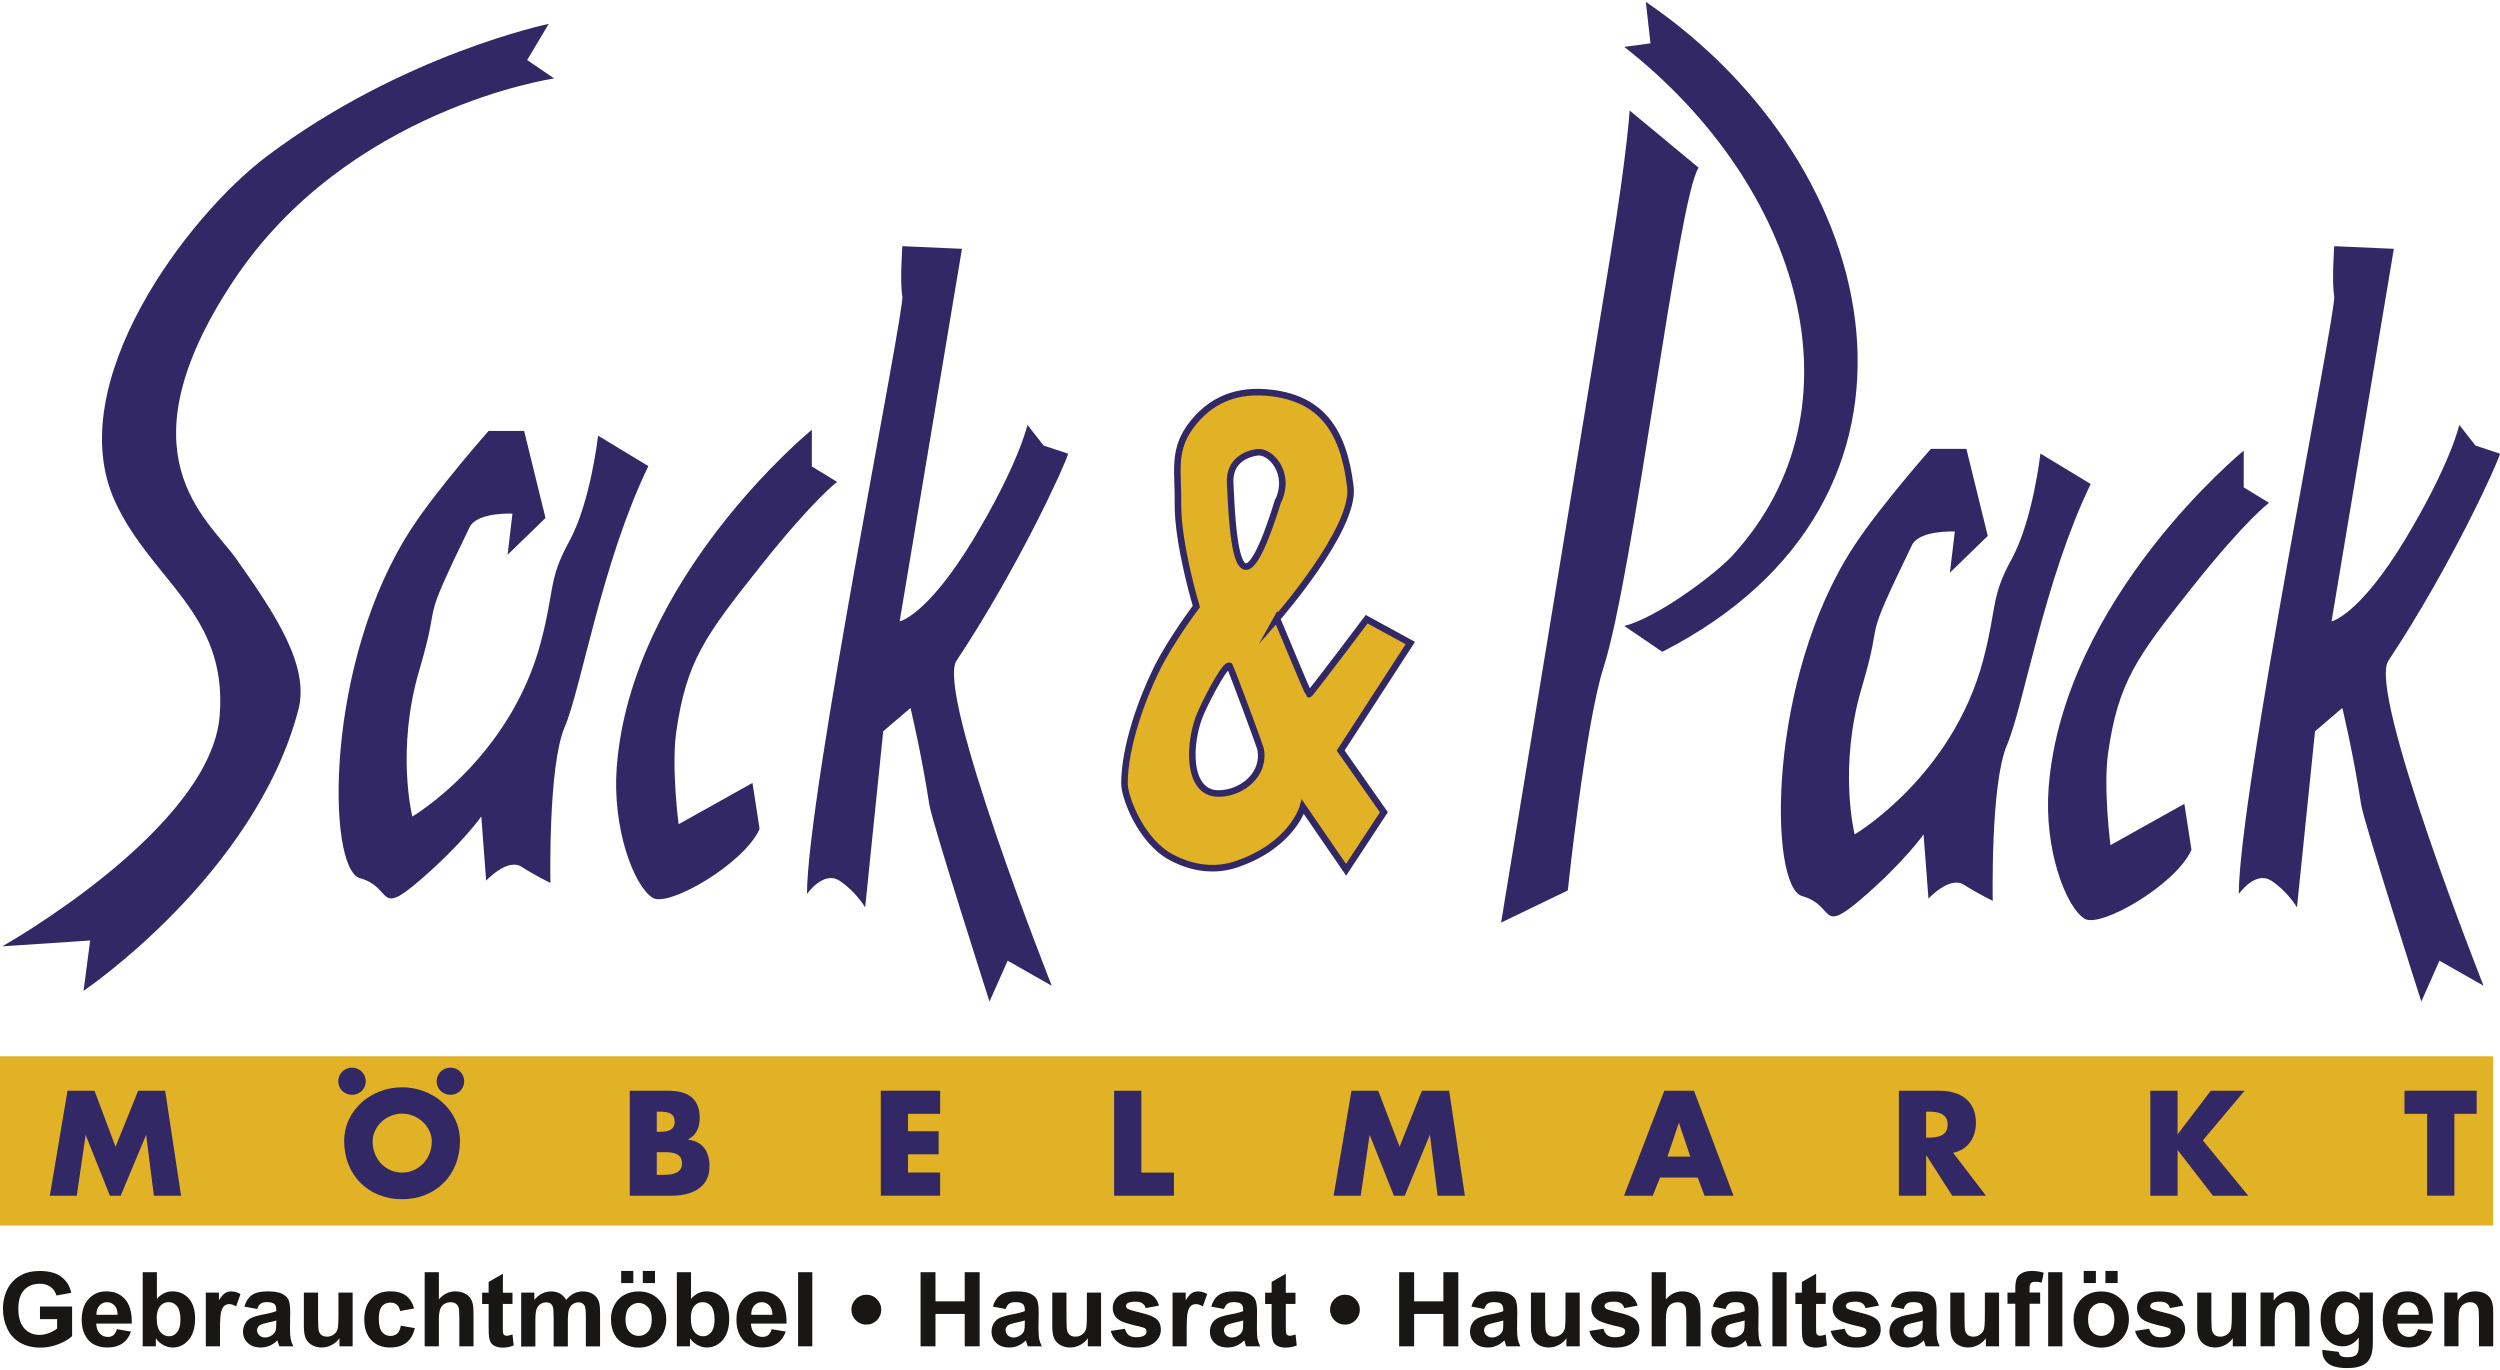 <?xml version="1.0" encoding="UTF-8"?>
<svg xmlns="http://www.w3.org/2000/svg" id="Ebene_1" width="250" height="137" viewBox="0 0 380.34 207.86">
  <defs>
    <style>.cls-1,.cls-2,.cls-3,.cls-4{fill-rule:evenodd;}.cls-1,.cls-3{fill:#e2b226;}.cls-2{fill:#332866;}.cls-3{stroke:#332866;stroke-miterlimit:10;}.cls-4{fill:none;}.cls-5{fill:#181715;}</style>
  </defs>
  <path class="cls-5" d="M206.88,198.96c0,.64-.22,1.18-.66,1.62-.44.44-.97.66-1.6.66s-1.17-.22-1.61-.67-.66-.98-.66-1.61.22-1.16.66-1.6.98-.67,1.61-.67,1.16.22,1.6.67.66.97.66,1.6h0ZM212.86,204.54v-11.28h2.28v4.44h4.45v-4.44h2.27v11.28h-2.27v-4.93h-4.45v4.93h-2.28ZM225.81,198.86l-1.96-.36c.22-.78.61-1.37,1.14-1.75.54-.39,1.34-.57,2.4-.57.96,0,1.69.12,2.15.34.47.23.81.52,1,.87.19.36.29.99.29,1.94l-.03,2.53c0,.71.04,1.24.11,1.58s.2.7.39,1.1h-2.14c-.05-.14-.13-.36-.2-.64-.04-.13-.06-.21-.08-.26-.37.36-.76.63-1.19.81-.41.18-.87.27-1.34.27-.84,0-1.5-.23-1.98-.69-.49-.45-.73-1.03-.73-1.74,0-.45.12-.87.34-1.24.21-.36.53-.64.92-.83.4-.18.96-.36,1.71-.5,1-.18,1.7-.37,2.09-.53v-.21c0-.42-.1-.71-.3-.89-.21-.18-.6-.27-1.17-.27-.39,0-.68.08-.9.23-.21.14-.39.41-.52.79h0ZM228.69,200.61c-.27.1-.71.2-1.31.33-.6.13-.99.26-1.18.38-.28.2-.42.45-.42.76s.12.57.34.79c.23.21.51.33.87.33.39,0,.76-.13,1.11-.39.27-.19.43-.43.52-.71.06-.18.08-.54.08-1.05v-.43ZM238.31,204.54v-1.23c-.3.43-.69.78-1.17,1.03-.48.25-.99.38-1.53.38s-1.04-.13-1.47-.37c-.43-.24-.75-.58-.94-1.01-.19-.43-.29-1.04-.29-1.8v-5.17h2.16v3.75c0,1.15.04,1.85.12,2.11.08.26.22.46.43.62.21.14.48.22.8.22.37,0,.7-.1.99-.3.29-.2.49-.45.6-.75.11-.31.16-1.04.16-2.21v-3.44h2.16v8.17h-2ZM241.79,202.2l2.17-.33c.09.41.28.73.56.96s.67.33,1.18.33c.56,0,.97-.11,1.26-.31.18-.14.28-.34.28-.58,0-.16-.05-.3-.15-.4-.11-.11-.35-.2-.72-.29-1.73-.38-2.84-.73-3.3-1.05-.65-.43-.97-1.05-.97-1.83,0-.71.28-1.3.84-1.79.56-.48,1.42-.72,2.59-.72s1.96.18,2.49.54c.54.37.92.91,1.12,1.62l-2.03.38c-.09-.32-.25-.56-.49-.73-.25-.17-.6-.25-1.05-.25-.57,0-.97.08-1.21.23-.16.12-.25.26-.25.44,0,.15.08.28.22.39.19.14.86.35,2.01.62,1.15.26,1.95.58,2.41.96.45.39.67.93.67,1.61,0,.74-.31,1.39-.93,1.93-.63.54-1.55.81-2.77.81-1.12,0-1.99-.23-2.64-.68-.65-.45-1.07-1.07-1.27-1.84h0ZM253.44,193.26v4.14c.7-.81,1.53-1.22,2.49-1.22.5,0,.94.09,1.35.27.4.18.7.42.91.71.2.29.34.61.41.96.08.35.11.89.11,1.62v4.8h-2.16v-4.32c0-.86-.04-1.4-.12-1.63-.09-.23-.23-.41-.44-.55-.2-.14-.46-.2-.77-.2-.37,0-.68.09-.96.26-.28.17-.49.43-.62.79-.13.35-.2.87-.2,1.55v4.1h-2.16v-11.28h2.16ZM262.52,198.86l-1.95-.36c.22-.78.6-1.37,1.14-1.75.54-.39,1.33-.57,2.39-.57.96,0,1.69.12,2.16.34.47.23.8.52.99.87.19.36.29.99.29,1.94l-.03,2.53c0,.71.04,1.24.11,1.58.07.34.2.7.4,1.1h-2.14c-.06-.14-.13-.36-.21-.64-.03-.13-.06-.21-.08-.26-.37.36-.76.63-1.18.81-.42.18-.87.27-1.35.27-.84,0-1.5-.23-1.98-.69-.48-.45-.72-1.03-.72-1.74,0-.45.11-.87.33-1.24.22-.36.53-.64.93-.83.39-.18.97-.36,1.71-.5,1.01-.18,1.7-.37,2.1-.53v-.21c0-.42-.11-.71-.31-.89-.2-.18-.59-.27-1.16-.27-.39,0-.68.08-.91.23-.21.14-.39.41-.52.79h0ZM265.4,200.61c-.28.1-.71.2-1.32.33-.6.13-.98.26-1.17.38-.28.2-.41.45-.41.76s.11.57.34.79c.22.21.51.33.86.33.4,0,.76-.13,1.12-.39.26-.19.43-.43.51-.71.06-.18.09-.54.09-1.05v-.43ZM269.65,204.54v-11.28h2.16v11.28h-2.16ZM277.76,196.37v1.72h-1.47v3.3c0,.67,0,1.05.04,1.17.03.11.1.19.19.27.1.07.22.11.37.11.2,0,.49-.07.87-.2l.18,1.67c-.5.22-1.07.33-1.7.33-.39,0-.74-.07-1.05-.19-.32-.13-.54-.31-.68-.51-.15-.21-.25-.49-.31-.85-.05-.24-.07-.75-.07-1.52v-3.57h-.99v-1.72h.99v-1.63l2.17-1.25v2.89h1.47ZM278.49,202.2l2.17-.33c.1.41.28.73.56.96.29.22.67.33,1.19.33.56,0,.98-.11,1.26-.31.19-.14.28-.34.28-.58,0-.16-.05-.3-.15-.4-.11-.11-.35-.2-.71-.29-1.74-.38-2.85-.73-3.31-1.05-.65-.43-.97-1.05-.97-1.83,0-.71.28-1.3.84-1.79.56-.48,1.43-.72,2.6-.72s1.95.18,2.48.54c.55.37.92.91,1.12,1.62l-2.03.38c-.09-.32-.25-.56-.49-.73-.25-.17-.59-.25-1.04-.25-.57,0-.97.08-1.22.23-.16.12-.24.26-.24.44,0,.15.07.28.21.39.19.14.87.35,2.01.62,1.15.26,1.96.58,2.41.96.45.39.67.93.67,1.61,0,.74-.31,1.39-.93,1.93-.63.54-1.55.81-2.77.81-1.11,0-1.98-.23-2.64-.68-.65-.45-1.07-1.07-1.27-1.84h0ZM289.62,198.86l-1.96-.36c.21-.78.6-1.37,1.13-1.75.54-.39,1.34-.57,2.4-.57.96,0,1.69.12,2.16.34.46.23.8.52.99.87.19.36.29.99.29,1.94l-.03,2.53c0,.71.04,1.24.11,1.58.07.34.2.7.39,1.1h-2.13c-.06-.14-.13-.36-.21-.64-.03-.13-.06-.21-.08-.26-.37.36-.76.63-1.18.81-.41.18-.87.27-1.34.27-.84,0-1.5-.23-1.98-.69-.49-.45-.73-1.03-.73-1.74,0-.45.12-.87.34-1.24.22-.36.53-.64.92-.83.4-.18.97-.36,1.71-.5,1.01-.18,1.7-.37,2.1-.53v-.21c0-.42-.11-.71-.31-.89-.21-.18-.6-.27-1.17-.27-.39,0-.68.08-.9.23-.21.14-.39.41-.52.79h0ZM292.51,200.61c-.28.1-.71.2-1.32.33-.6.13-.98.26-1.18.38-.28.2-.42.45-.42.76s.12.57.35.79c.22.21.51.33.86.33.39,0,.76-.13,1.11-.39.27-.19.43-.43.52-.71.06-.18.09-.54.09-1.05v-.43ZM302.12,204.54v-1.23c-.3.43-.69.78-1.18,1.03-.48.25-.99.38-1.53.38s-1.04-.13-1.47-.37c-.43-.24-.75-.58-.94-1.01-.19-.43-.29-1.04-.29-1.8v-5.17h2.16v3.75c0,1.15.04,1.85.12,2.11.08.26.22.46.43.62.21.14.48.22.8.22.38,0,.7-.1.99-.3s.49-.45.6-.75c.11-.31.16-1.04.16-2.21v-3.44h2.16v8.17h-2ZM305.41,196.37h1.19v-.62c0-.68.08-1.2.22-1.54.14-.34.41-.61.81-.82.4-.21.89-.32,1.48-.32s1.21.09,1.81.27l-.3,1.51c-.34-.09-.67-.13-.99-.13s-.53.07-.67.22c-.13.14-.19.42-.19.84v.58h1.61v1.7h-1.61v6.47h-2.17v-6.47h-1.19v-1.7ZM311.6,204.54v-11.28h2.16v11.28h-2.16ZM315.47,200.33c0-.71.17-1.41.53-2.08.35-.67.85-1.19,1.5-1.53.65-.36,1.37-.53,2.17-.53,1.23,0,2.24.4,3.03,1.21.79.8,1.18,1.81,1.18,3.04s-.4,2.26-1.19,3.07c-.8.82-1.8,1.23-3.01,1.23-.75,0-1.46-.17-2.15-.51-.67-.34-1.19-.83-1.54-1.49-.36-.66-.53-1.45-.53-2.39h0ZM317.67,200.45c0,.81.19,1.44.58,1.86.39.43.86.65,1.43.65s1.03-.21,1.42-.65c.38-.42.57-1.05.57-1.87s-.19-1.42-.57-1.85c-.39-.42-.86-.65-1.42-.65s-1.04.22-1.43.65c-.39.43-.58,1.05-.58,1.86h0ZM317.01,194.92v-1.85h1.85v1.85h-1.85ZM320.31,194.92v-1.85h1.86v1.85h-1.86ZM324.81,202.2l2.17-.33c.09.41.28.73.56.96s.67.33,1.18.33c.56,0,.97-.11,1.26-.31.18-.14.28-.34.28-.58,0-.16-.05-.3-.15-.4-.11-.11-.35-.2-.72-.29-1.73-.38-2.84-.73-3.3-1.05-.65-.43-.97-1.05-.97-1.83,0-.71.28-1.3.84-1.79.56-.48,1.43-.72,2.59-.72s1.95.18,2.49.54c.54.37.91.91,1.12,1.62l-2.03.38c-.09-.32-.25-.56-.49-.73-.25-.17-.6-.25-1.05-.25-.57,0-.97.08-1.21.23-.16.12-.25.26-.25.44,0,.15.08.28.22.39.19.14.86.35,2.01.62,1.15.26,1.95.58,2.41.96.45.39.67.93.67,1.61,0,.74-.31,1.39-.93,1.93-.63.54-1.55.81-2.77.81-1.11,0-1.99-.23-2.64-.68-.65-.45-1.07-1.07-1.27-1.84h0ZM339.69,204.54v-1.23c-.3.43-.69.78-1.18,1.03s-.99.38-1.53.38-1.04-.13-1.47-.37c-.43-.24-.75-.58-.94-1.01-.2-.43-.3-1.04-.3-1.8v-5.17h2.16v3.75c0,1.15.04,1.85.13,2.11.08.26.22.46.43.62.21.14.47.22.8.22.37,0,.69-.1.99-.3.29-.2.49-.45.6-.75.11-.31.16-1.04.16-2.21v-3.44h2.16v8.17h-2ZM351.34,204.54h-2.16v-4.18c0-.88-.05-1.45-.13-1.71-.1-.26-.25-.46-.45-.61-.21-.13-.46-.21-.75-.21-.38,0-.71.11-1,.31-.3.2-.5.47-.62.82-.11.34-.16.95-.16,1.87v3.7h-2.16v-8.17h2v1.2c.71-.93,1.61-1.38,2.69-1.38.47,0,.92.09,1.31.25.4.17.69.4.9.67.2.26.34.57.41.91.09.34.13.82.13,1.45v5.09ZM353.33,205.08l2.47.3c.05.28.13.48.29.59.2.15.53.23.96.23.57,0,.98-.09,1.27-.25.18-.12.33-.3.42-.55.07-.18.11-.51.11-.99v-1.19c-.65.88-1.46,1.32-2.45,1.32-1.1,0-1.96-.46-2.6-1.4-.5-.73-.75-1.64-.75-2.73,0-1.38.33-2.42.98-3.15.66-.72,1.48-1.08,2.46-1.08s1.84.44,2.49,1.33v-1.15h2.02v7.33c0,.97-.08,1.68-.24,2.16-.15.47-.38.85-.66,1.12-.29.27-.67.49-1.15.65-.48.14-1.09.23-1.82.23-1.39,0-2.36-.24-2.94-.71-.58-.48-.87-1.08-.87-1.8v-.26h0ZM355.26,200.28c0,.87.16,1.5.5,1.9.34.41.74.61,1.23.61.53,0,.97-.21,1.34-.63.37-.41.55-1.02.55-1.83s-.17-1.48-.53-1.88c-.34-.41-.78-.62-1.31-.62s-.94.2-1.28.61c-.34.41-.5,1.01-.5,1.84h0ZM367.86,201.93l2.15.37c-.28.78-.71,1.39-1.31,1.8-.6.41-1.34.62-2.23.62-1.43,0-2.47-.46-3.15-1.39-.54-.75-.81-1.69-.81-2.82,0-1.36.36-2.42,1.06-3.18.7-.77,1.6-1.15,2.68-1.15,1.21,0,2.18.4,2.88,1.21.69.8,1.03,2.03,1,3.69h-5.4c0,.64.18,1.14.52,1.5.33.36.75.53,1.24.53.34,0,.63-.09.86-.27.23-.19.4-.48.52-.9h0ZM367.99,199.75c-.02-.63-.18-1.11-.49-1.43-.3-.33-.67-.49-1.12-.49-.47,0-.86.17-1.17.52-.31.34-.46.81-.45,1.4h3.23ZM379.3,204.54h-2.16v-4.18c0-.88-.05-1.45-.13-1.71-.1-.26-.25-.46-.45-.61-.21-.13-.46-.21-.75-.21-.38,0-.71.11-1,.31-.3.2-.5.47-.62.82-.11.34-.16.95-.16,1.87v3.7h-2.16v-8.17h2v1.2c.71-.93,1.61-1.38,2.69-1.38.48,0,.92.09,1.31.25.4.17.69.4.9.67.2.26.34.57.41.91.09.34.13.82.13,1.45v5.09ZM6.08,200.39v-1.9h4.89v4.5c-.47.45-1.17.87-2.07,1.22-.91.35-1.82.53-2.74.53-1.18,0-2.21-.25-3.08-.74-.87-.5-1.53-1.21-1.96-2.12-.44-.93-.67-1.93-.67-3.01,0-1.17.25-2.22.73-3.14.5-.91,1.21-1.61,2.17-2.09.72-.38,1.62-.56,2.69-.56,1.41,0,2.49.29,3.28.88.79.59,1.3,1.4,1.52,2.44l-2.25.41c-.16-.55-.46-.99-.9-1.31-.44-.32-.98-.48-1.65-.48-.99,0-1.78.32-2.37.95-.59.64-.88,1.57-.88,2.82,0,1.33.3,2.34.9,3.01.59.67,1.37,1,2.33,1,.48,0,.95-.1,1.44-.28.47-.19.89-.41,1.23-.69v-1.43h-2.6ZM17.77,201.93l2.16.37c-.28.78-.71,1.39-1.31,1.8-.6.41-1.35.62-2.24.62-1.42,0-2.47-.46-3.14-1.39-.54-.75-.81-1.69-.81-2.82,0-1.36.35-2.42,1.06-3.18.7-.77,1.6-1.15,2.68-1.15,1.21,0,2.17.4,2.87,1.21.7.8,1.04,2.03,1.01,3.69h-5.41c.02.64.19,1.14.53,1.5.33.36.74.53,1.24.53.34,0,.62-.09.85-.27.23-.19.4-.48.52-.9h0ZM17.89,199.75c0-.63-.17-1.11-.48-1.43-.31-.33-.68-.49-1.12-.49-.47,0-.87.17-1.17.52-.31.34-.46.81-.45,1.4h3.22ZM21.71,204.54v-11.28h2.16v4.06c.67-.76,1.45-1.14,2.36-1.14,1,0,1.82.36,2.48,1.08.65.71.97,1.76.97,3.1s-.34,2.48-1,3.23c-.66.75-1.46,1.13-2.41,1.13-.47,0-.93-.12-1.38-.35-.46-.24-.85-.58-1.18-1.04v1.21h-2ZM23.85,200.27c0,.85.13,1.47.4,1.88.38.57.87.86,1.49.86.47,0,.88-.2,1.21-.62.34-.41.5-1.04.5-1.92,0-.94-.17-1.61-.51-2.03-.34-.41-.76-.62-1.29-.62s-.95.2-1.29.61c-.35.41-.52,1.01-.52,1.83h0ZM33.47,204.54h-2.16v-8.17h2v1.16c.35-.55.66-.91.92-1.08.28-.17.59-.26.93-.26.49,0,.96.13,1.43.4l-.67,1.88c-.36-.23-.69-.35-1.01-.35-.3,0-.56.08-.76.25-.21.16-.38.46-.5.9-.12.43-.18,1.35-.18,2.74v2.53ZM39.14,198.86l-1.96-.36c.21-.78.6-1.37,1.13-1.75.54-.39,1.34-.57,2.4-.57.96,0,1.69.12,2.16.34.46.23.8.52.99.87.19.36.29.99.29,1.94l-.03,2.53c0,.71.04,1.24.11,1.58.07.34.2.7.39,1.1h-2.13c-.06-.14-.13-.36-.21-.64-.03-.13-.06-.21-.08-.26-.37.36-.76.63-1.18.81-.41.18-.87.27-1.34.27-.84,0-1.5-.23-1.98-.69-.49-.45-.73-1.03-.73-1.74,0-.45.12-.87.34-1.24.22-.36.53-.64.92-.83.4-.18.96-.36,1.71-.5,1.01-.18,1.7-.37,2.09-.53v-.21c0-.42-.1-.71-.3-.89-.21-.18-.6-.27-1.17-.27-.39,0-.68.08-.9.23-.21.14-.39.41-.52.79h0ZM42.02,200.61c-.27.1-.71.2-1.31.33-.6.13-.98.26-1.18.38-.28.2-.42.45-.42.76s.12.57.34.79c.23.21.52.33.87.33.39,0,.76-.13,1.11-.39.27-.19.43-.43.52-.71.06-.18.08-.54.08-1.05v-.43ZM51.64,204.54v-1.23c-.3.43-.69.78-1.18,1.03-.48.25-.99.38-1.53.38s-1.04-.13-1.47-.37c-.43-.24-.75-.58-.94-1.01-.19-.43-.29-1.04-.29-1.8v-5.17h2.16v3.75c0,1.15.04,1.85.12,2.11.08.26.22.46.43.62.21.14.48.22.8.22.38,0,.7-.1.99-.3.29-.2.49-.45.6-.75.11-.31.16-1.04.16-2.21v-3.44h2.16v8.17h-2ZM62.99,198.78l-2.13.39c-.07-.42-.23-.74-.48-.96-.26-.21-.59-.32-.98-.32-.55,0-.97.18-1.29.56-.32.37-.48.99-.48,1.86,0,.97.16,1.66.49,2.05.32.4.76.6,1.3.6.41,0,.75-.12,1.01-.35s.44-.64.55-1.21l2.13.37c-.22.97-.65,1.71-1.27,2.2-.63.5-1.46.75-2.51.75-1.19,0-2.14-.38-2.85-1.13-.71-.75-1.06-1.8-1.06-3.14s.36-2.4,1.06-3.15c.71-.76,1.68-1.13,2.89-1.13.99,0,1.78.21,2.37.64.59.43,1.01,1.08,1.26,1.96h0ZM66.77,193.26v4.14c.7-.81,1.53-1.22,2.5-1.22.49,0,.94.09,1.34.27.4.18.7.42.91.71.2.29.34.61.41.96.08.35.11.89.11,1.62v4.8h-2.16v-4.32c0-.86-.04-1.4-.12-1.63-.09-.23-.23-.41-.43-.55-.21-.14-.47-.2-.78-.2-.37,0-.68.09-.96.26-.28.17-.49.43-.62.79-.13.35-.2.87-.2,1.55v4.1h-2.16v-11.28h2.16ZM77.97,196.37v1.72h-1.47v3.3c0,.67,0,1.05.04,1.17.03.11.1.19.19.27.1.07.22.11.37.11.2,0,.49-.07.87-.2l.18,1.67c-.5.22-1.07.33-1.7.33-.39,0-.74-.07-1.05-.19-.31-.13-.54-.31-.68-.51-.15-.21-.25-.49-.31-.85-.04-.24-.07-.75-.07-1.52v-3.57h-.99v-1.72h.99v-1.63l2.17-1.25v2.89h1.47ZM79.31,196.37h1.98v1.11c.71-.87,1.56-1.29,2.54-1.29.52,0,.97.11,1.36.32.39.21.7.54.94.97.36-.43.75-.76,1.17-.97.41-.21.86-.32,1.33-.32.6,0,1.11.12,1.52.37.41.24.72.6.92,1.07.14.35.22.91.22,1.69v5.23h-2.16v-4.67c0-.81-.08-1.34-.22-1.57-.2-.31-.51-.46-.92-.46-.3,0-.59.1-.85.28-.27.18-.46.45-.58.81-.12.36-.17.92-.17,1.69v3.93h-2.16v-4.48c0-.8-.05-1.31-.12-1.54-.08-.23-.2-.4-.36-.51-.16-.12-.39-.17-.66-.17-.33,0-.63.09-.9.27-.27.18-.45.44-.57.78-.12.34-.17.9-.17,1.68v3.98h-2.16v-8.17ZM92.95,200.33c0-.71.18-1.41.53-2.08.36-.67.86-1.19,1.5-1.53.66-.36,1.38-.53,2.18-.53,1.23,0,2.24.4,3.03,1.21.79.8,1.17,1.81,1.17,3.04s-.39,2.26-1.18,3.07c-.8.82-1.8,1.23-3.01,1.23-.74,0-1.45-.17-2.14-.51-.67-.34-1.19-.83-1.55-1.49-.35-.66-.53-1.45-.53-2.39h0ZM95.16,200.45c0,.81.19,1.44.58,1.86.39.43.86.65,1.43.65s1.03-.21,1.42-.65c.38-.42.57-1.05.57-1.87s-.19-1.42-.57-1.85c-.39-.42-.86-.65-1.42-.65s-1.04.22-1.43.65c-.39.43-.58,1.05-.58,1.86h0ZM94.5,194.92v-1.85h1.85v1.85h-1.85ZM97.79,194.92v-1.85h1.86v1.85h-1.86ZM102.97,204.54v-11.28h2.16v4.06c.67-.76,1.45-1.14,2.37-1.14.99,0,1.81.36,2.47,1.08.65.71.97,1.76.97,3.1s-.33,2.48-.99,3.23-1.47,1.13-2.42,1.13c-.46,0-.92-.12-1.38-.35-.45-.24-.85-.58-1.18-1.04v1.21h-2ZM105.11,200.27c0,.85.13,1.47.39,1.88.38.57.87.86,1.49.86.47,0,.88-.2,1.21-.62.34-.41.51-1.04.51-1.92,0-.94-.17-1.61-.51-2.03-.34-.41-.77-.62-1.3-.62s-.94.2-1.29.61c-.35.41-.51,1.01-.51,1.83h0ZM117.39,201.93l2.15.37c-.28.78-.71,1.39-1.31,1.8-.6.41-1.34.62-2.24.62-1.42,0-2.47-.46-3.14-1.39-.54-.75-.81-1.69-.81-2.82,0-1.36.36-2.42,1.06-3.18.7-.77,1.6-1.15,2.68-1.15,1.21,0,2.17.4,2.87,1.21.7.8,1.04,2.03,1.01,3.69h-5.41c.02.64.19,1.14.53,1.5.33.36.74.53,1.24.53.34,0,.62-.09.85-.27.23-.19.41-.48.53-.9h0ZM117.51,199.75c0-.63-.17-1.11-.48-1.43-.31-.33-.68-.49-1.12-.49-.47,0-.87.17-1.17.52-.31.34-.46.81-.45,1.4h3.22ZM121.42,204.54v-11.28h2.16v11.28h-2.16ZM134.07,198.96c0,.64-.23,1.18-.67,1.62-.44.44-.97.66-1.6.66s-1.17-.22-1.61-.67c-.44-.44-.66-.98-.66-1.61s.22-1.16.66-1.6c.44-.44.98-.67,1.61-.67s1.16.22,1.6.67.67.97.67,1.6h0ZM140.05,204.54v-11.28h2.27v4.44h4.45v-4.44h2.27v11.28h-2.27v-4.93h-4.45v4.93h-2.27ZM153,198.86l-1.95-.36c.22-.78.6-1.37,1.14-1.75.54-.39,1.33-.57,2.39-.57.97,0,1.69.12,2.16.34.47.23.8.52.99.87.19.36.29.99.29,1.94l-.03,2.53c0,.71.04,1.24.11,1.58.07.34.2.7.4,1.1h-2.14c-.06-.14-.13-.36-.21-.64-.03-.13-.06-.21-.08-.26-.37.36-.76.63-1.17.81-.42.18-.87.27-1.35.27-.84,0-1.5-.23-1.98-.69-.48-.45-.72-1.03-.72-1.74,0-.45.11-.87.33-1.24.22-.36.53-.64.92-.83.4-.18.97-.36,1.71-.5,1.01-.18,1.7-.37,2.1-.53v-.21c0-.42-.11-.71-.31-.89-.2-.18-.59-.27-1.16-.27-.39,0-.68.08-.91.23-.21.14-.39.41-.52.79h0ZM155.89,200.61c-.28.1-.71.2-1.32.33-.6.13-.98.26-1.17.38-.28.2-.41.45-.41.76s.11.57.34.79c.22.21.51.33.86.33.39,0,.76-.13,1.12-.39.26-.19.43-.43.51-.71.06-.18.09-.54.09-1.05v-.43ZM165.5,204.54v-1.23c-.3.43-.68.78-1.17,1.03-.49.25-1,.38-1.54.38s-1.03-.13-1.47-.37c-.43-.24-.74-.58-.94-1.01-.19-.43-.29-1.04-.29-1.8v-5.17h2.16v3.75c0,1.15.04,1.85.12,2.11.09.26.23.46.43.62.21.14.48.22.8.22.38,0,.7-.1.99-.3s.49-.45.6-.75c.11-.31.16-1.04.16-2.21v-3.44h2.16v8.17h-2ZM168.98,202.2l2.17-.33c.1.41.28.73.56.96.29.22.67.33,1.18.33.56,0,.98-.11,1.26-.31.19-.14.28-.34.28-.58,0-.16-.05-.3-.15-.4-.11-.11-.35-.2-.71-.29-1.74-.38-2.85-.73-3.31-1.05-.65-.43-.97-1.05-.97-1.83,0-.71.28-1.3.84-1.79.56-.48,1.43-.72,2.6-.72s1.95.18,2.48.54c.55.37.92.91,1.12,1.62l-2.03.38c-.09-.32-.25-.56-.49-.73-.25-.17-.59-.25-1.04-.25-.57,0-.97.08-1.22.23-.16.12-.24.26-.24.44,0,.15.07.28.21.39.19.14.87.35,2.01.62,1.15.26,1.95.58,2.41.96.45.39.67.93.67,1.61,0,.74-.31,1.39-.93,1.93-.63.54-1.55.81-2.77.81-1.11,0-1.98-.23-2.64-.68-.65-.45-1.07-1.07-1.27-1.84h0ZM180.55,204.54h-2.16v-8.17h2v1.16c.35-.55.66-.91.92-1.08.28-.17.59-.26.93-.26.49,0,.96.13,1.42.4l-.67,1.88c-.37-.23-.7-.35-1.01-.35s-.56.08-.77.25c-.21.16-.38.46-.49.9-.13.43-.18,1.35-.18,2.74v2.53ZM186.22,198.86l-1.95-.36c.22-.78.6-1.37,1.14-1.75.54-.39,1.34-.57,2.4-.57.96,0,1.68.12,2.15.34.47.23.8.52.99.87.19.36.29.99.29,1.94l-.02,2.53c0,.71.03,1.24.11,1.58.07.34.19.7.39,1.1h-2.14c-.06-.14-.13-.36-.2-.64-.04-.13-.07-.21-.08-.26-.38.36-.76.63-1.18.81-.42.18-.87.27-1.35.27-.84,0-1.5-.23-1.98-.69-.48-.45-.72-1.03-.72-1.74,0-.45.11-.87.33-1.24.22-.36.53-.64.92-.83.4-.18.97-.36,1.72-.5,1-.18,1.7-.37,2.09-.53v-.21c0-.42-.11-.71-.31-.89-.2-.18-.59-.27-1.16-.27-.39,0-.68.08-.9.23-.22.14-.4.41-.53.79h0ZM189.11,200.61c-.28.1-.71.2-1.31.33-.6.13-.99.26-1.17.38-.28.2-.42.45-.42.76s.12.57.34.79c.22.21.51.33.86.33.4,0,.76-.13,1.12-.39.26-.19.43-.43.51-.71.06-.18.09-.54.09-1.05v-.43ZM197.09,196.37v1.72h-1.47v3.3c0,.67.02,1.05.05,1.17.03.11.09.19.19.27.1.07.22.11.36.11.2,0,.49-.07.88-.2l.18,1.67c-.5.22-1.07.33-1.71.33-.39,0-.74-.07-1.06-.19-.31-.13-.54-.31-.68-.51-.14-.21-.24-.49-.3-.85-.05-.24-.07-.75-.07-1.52v-3.57h-.99v-1.72h.99v-1.63l2.16-1.25v2.89h1.47Z"/>
  <path class="cls-1" d="M0,160.41h379.3v25.76H0v-25.76Z"/>
  <path class="cls-2" d="M61.17,169.14c-2.46,0-4.48,2.02-4.48,4.22,0,2.74,2.02,4.75,4.48,4.75s4.52-2.01,4.52-4.75c0-2.2-2.05-4.22-4.52-4.22h0ZM61.17,165.13c4.6,0,8.81,3.37,8.81,8.2,0,5.16-3.7,8.83-8.81,8.83s-8.81-3.67-8.81-8.83c0-4.83,4.22-8.2,8.81-8.2h0Z"/>
  <path class="cls-2" d="M373.4,169.17h3.39v-3.52h-10.98v3.52h3.44v12.45h4.15v-12.45Z"/>
  <path class="cls-2" d="M331.33,172.24h-.04v-6.58h-4.15v15.97h4.15v-6.91h.04l5.34,6.91h5.37l-6.91-8.42,6.35-7.55h-5.15l-5,6.58Z"/>
  <path class="cls-2" d="M297.14,175.09c2.23-.41,3.47-2.32,3.47-4.53,0-3.41-2.39-4.9-5.53-4.9h-6.19v15.97h4.15v-6.13h.04l3.92,6.13h5.14l-5-6.54ZM293.03,168.84h.41c1.34,0,2.87.26,2.87,1.97s-1.53,1.98-2.87,1.98h-.41v-3.96Z"/>
  <path class="cls-2" d="M258.28,178.86l1.04,2.77h4.41l-6.01-15.97h-4.52l-6.13,15.97h4.37l1.12-2.77h5.71ZM257.15,175.68h-3.47l1.72-5.09h.04l1.72,5.09Z"/>
  <path class="cls-2" d="M202.87,181.63h4.15l1.34-9.2h.04l3.66,9.2h1.65l3.8-9.2h.04l1.16,9.2h4.15l-2.39-15.97h-4.15l-3.39,8.52-3.25-8.52h-4.07l-2.72,15.97Z"/>
  <path class="cls-2" d="M173.65,165.66h-4.15v15.97h9.1v-3.52h-4.96v-12.45Z"/>
  <path class="cls-2" d="M143.03,169.17v-3.52h-9.03v15.97h9.03v-3.52h-4.89v-2.77h4.66v-3.51h-4.66v-2.65h4.89Z"/>
  <path class="cls-2" d="M99.92,175.01h.45c1.34,0,3.39-.19,3.39,1.72,0,1.76-2.09,1.73-3.28,1.73h-.56v-3.45ZM102.16,181.63c2.94,0,5.78-1.12,5.78-4.45,0-2.25-.97-3.78-3.24-4.08v-.04c1.26-.68,1.75-1.84,1.75-3.25,0-3.07-1.91-4.15-4.74-4.15h-5.9v15.97h6.35ZM99.92,168.84h.29c1.13,0,2.43.07,2.43,1.53,0,1.35-1.16,1.53-2.24,1.53h-.48v-3.06Z"/>
  <path class="cls-2" d="M68.53,162.14c-1.16,0-2.1.93-2.1,2.09s.94,2.05,2.1,2.05,2.09-.89,2.09-2.05-.93-2.09-2.09-2.09h0Z"/>
  <path class="cls-2" d="M53.55,162.14c-1.16,0-2.09.93-2.09,2.09s.93,2.05,2.09,2.05,2.1-.89,2.1-2.05-.94-2.09-2.1-2.09h0Z"/>
  <path class="cls-2" d="M7.57,181.63h4.11l1.34-9.2h.03l3.67,9.2h1.64l3.85-9.2h.03l1.17,9.2h4.14l-2.42-15.97h-4.11l-3.44,8.52-3.2-8.52h-4.11l-2.69,15.97Z"/>
  <path class="cls-2" d="M77.22,84.14l.74-6.28s-5.41-.27-6.53,2.09c-7.99,16.5-4,9.43-7.61,21.62-3.63,12.23-1.09,22.37-1.09,22.37,0,0,14.86-8.75,19.56-26.56,2.13-8.04,1.09-9.43,4.33-15.34,3.24-5.94,4.37-16.04,4.37-16.04l7.65,4.63c-7.1,14.67-10.19,33.75-12.73,39.7-2.54,5.9-2.17,23.71-2.17,23.71,0,0-2.21-1.05-4.37-2.44-2.17-1.42-5.41,2.1-5.41,2.1l-.74-9.77s-2.88,4.15-9.41,9.77c-6.5,5.57-3.96,1.04-9.04-.38-5.08-1.38-5.45-33.06,7.95-53.38,4-6.06,11.61-14.66,11.61-14.66h5.41l3.25,13.24-5.79,5.62Z"/>
  <path class="cls-2" d="M296.65,86.86l.75-6.28s-5.41-.27-6.53,2.09c-7.99,16.5-4,9.43-7.62,21.62-3.63,12.23-1.09,22.37-1.09,22.37,0,0,14.86-8.75,19.56-26.56,2.13-8.04,1.09-9.43,4.33-15.34,3.24-5.94,4.37-16.04,4.37-16.04l7.65,4.63c-7.1,14.67-10.19,33.75-12.73,39.7-2.54,5.9-2.17,23.71-2.17,23.71,0,0-2.21-1.05-4.37-2.43-2.17-1.42-5.41,2.1-5.41,2.1l-.75-9.77s-2.88,4.15-9.41,9.77c-6.5,5.57-3.96,1.04-9.04-.38-5.08-1.38-5.45-33.06,7.95-53.38,4-6.06,11.61-14.66,11.61-14.66h5.41l3.25,13.24-5.79,5.62Z"/>
  <path class="cls-2" d="M247.11,6.85l3.99-.54-.71-6.31c36.81,25.05,47.75,75.81,2.5,98.88l-5.78-3.94c4.96-1.21,13.89-7.89,16.49-10.74,20.42-22.32,10.5-56.19-16.49-77.35h0Z"/>
  <path class="cls-2" d="M247.92,16.52l10.5,8.71c-3.1,4.49-9.86,61.76-14.48,76.09-2.76,8.64-5.42,33.86-5.42,33.86l-10.15,4.9s14.11-85.89,16.65-101.6c2.54-15.67,2.91-21.96,2.91-21.96h0Z"/>
  <path class="cls-2" d="M137.27,37.17l9.08.4-9.48,56.68s4.14-.83,11.15-12.38c6.99-11.6,8.29-17.51,8.29-17.51l2.46,3.14,3.73,1.24c-.37,1.53-7.46,17.13-16.98,31.5-3.2,4.78,14.49,49.45,14.49,49.45l-6.71-3.82-2.76,6.22s-8.7-27.16-9.15-29.93c-1.23-7.96-2.87-14.74-2.87-14.74l-4.15,3.55-2.75,26.79s-1.42-2.43-3.89-4.05c-2.46-1.61-4.96,2.02-4.96,2.02,0-15,14.93-88.95,14.51-90.97-.4-1.98,0-7.59,0-7.59h0Z"/>
  <path class="cls-2" d="M13.71,142.8l-13.37.89s31.69-17.8,33.08-35.08c1.26-15.6-10.38-20.54-15.91-32.58-8.25-17.96,11.02-43.47,23.11-52.56C61.26,7.95,83.48,3.35,83.48,3.35l-3.28,5.5,4.11,2.8s-31.51,4.57-48.9,30.94c-17.36,26.33-3.85,35.99.48,42.08,6.2,8.75,11.24,16.46,9.49,23.07-6.61,25.14-32.67,42.72-32.67,42.72l1.01-7.67Z"/>
  <path class="cls-2" d="M355.11,37.17l9.08.4-9.48,56.68s4.14-.83,11.15-12.38c6.99-11.6,8.29-17.51,8.29-17.51l2.46,3.14,3.73,1.24c-.37,1.53-7.46,17.13-16.98,31.5-3.21,4.78,14.48,49.45,14.48,49.45l-6.71-3.82-2.76,6.22s-8.7-27.16-9.15-29.93c-1.22-7.96-2.87-14.74-2.87-14.74l-4.15,3.55-2.75,26.79s-1.42-2.43-3.89-4.05c-2.46-1.61-4.96,2.02-4.96,2.02,0-15,14.93-88.95,14.52-90.97-.4-1.98,0-7.59,0-7.59h0Z"/>
  <path class="cls-2" d="M123.51,65.07v5.61l3.85,2.36s-3.48,2.5-11.8,12.98c-8.32,10.48-11.16,14.33-12.69,25.14-.74,5.39.37,13.95.37,13.95l11.24-6.28,1.08,6.99c-2.31,5.28-13.89,12.01-16.28,10.48-2.87-1.84-6.16-10.62-5.45-19.9,2.21-28.84,29.68-51.31,29.68-51.31h0Z"/>
  <path class="cls-2" d="M341.35,68.25v5.61l3.85,2.36s-3.48,2.5-11.8,12.98c-8.32,10.48-11.16,14.33-12.69,25.14-.74,5.39.37,13.95.37,13.95l11.24-6.28,1.08,6.99c-2.31,5.28-13.89,12.01-16.28,10.48-2.87-1.84-6.16-10.62-5.45-19.9,2.21-28.84,29.68-51.31,29.68-51.31h0Z"/>
  <path class="cls-4" d="M191.21,68.92c-1.49.27-3.72,1.12-3.58,4.08.15,2.85.33,8.98,1.3,11.45.41.93.56.93,1.12.19.86-1.12,2.1-3.82,3.67-8.91,2.05-4.22-1.16-7.03-2.51-6.8h0ZM191.02,67.76c2.62-.45,6.02,3.74,3.81,8.34-1.57,5.06-2.84,7.93-3.84,9.24-1.34,1.73-2.54,1.01-3.14-.48-1.09-2.66-1.27-8.76-1.42-11.78-.19-3.97,2.99-5.05,4.59-5.31h0Z"/>
  <path class="cls-4" d="M186.47,100.34c.29-.15.82-.15,1.04.37.37.86,4.6,12.01,4.7,12.61,1.42,6.88-10.38,11.67-11.46,2.54-.56-4.75,1.49-9.2,3.84-13.17.3-.52,1.2-2.02,1.87-2.36h0ZM186.66,101.77c-1.5,1.83-2.58,4.26-3.55,6.39-.93,2.17-1.46,5.17-1.2,7.56.3,2.43,1.34,3.97,3.36,3.97,3.39-.04,6.46-2.81,5.78-6.14-.07-.41-3.43-9.36-4.4-11.78h0Z"/>
  <path class="cls-4" d="M199.17,104.15h0c1.57-1.74,2.42-3.17,3.8-5.01,2.17-2.84,4.66-6.1,4.66-6.1,0-.04,7.62,4.26,7.62,4.3l-10.71,16.39,6.58,9.16c.11.15-6.42,9.73-6.5,9.92l-6.38-9.28c-.9,1.88-3.48,5.76-9.9,8-3.24,1.16-6.94.86-10.56-1.04-4.77-2.54-7.39-9.43-7.39-11.78,0-8.01,4.33-17.48,8.81-24.14.93-1.38,1.72-2.43,2.06-2.88-1.35-4.63-2.84-10.96-2.76-15.67.07-4.34-.86-7.89,1.9-11.74,3.2-4.53,7.65-6.25,13.14-5.54,7.54.97,11.31,5.65,12.35,14.85.64,5.54-7.43,15.9-11.08,20.13l4.37,10.43ZM195.99,99.6c-1.23-2.88-2.43-5.72-2.43-5.72-.03-.15.04-.52.12-.64,0,0,2.95-3.37,5.82-7.52,2.95-4.22,5.57-9.04,5.22-11.97-1-8.87-4.52-12.94-11.35-13.8-5.11-.68-9.1.85-12.05,5.01-2.5,3.55-1.57,7.11-1.64,11.12-.08,4.56,1.41,11.11,2.75,15.55.19.53-1.86,3.03-2.27,3.59-4.33,6.47-8.62,15.75-8.62,23.5,0,1.97,2.47,8.41,6.79,10.73,3.36,1.8,6.72,2.02,9.59,1.01,3.48-1.24,8.48-4.38,9.59-8.31.19-.6.72-.71,1.05-.19l6.09,8.87,5.04-7.67-6.35-9.09c-.11-.15-.11-.52,0-.67l10.23-15.79-5.64-3.1c-2.66,3.55-5.26,7.14-8.07,10.58-.45.52-1.08,1.05-1.49.19l-.15-.41-.6-1.31c-.45-1.09-1.05-2.54-1.65-3.97h0Z"/>
  <path class="cls-3" d="M194.26,93.81s4.74,11.41,4.89,11.52c.11.12,8.77-11.41,8.77-11.41l6.64,3.63-10.6,16.35,6.58,9.39-5.75,8.75-6.57-9.57s-1.57,5.76-9.97,8.68c-3.03,1.08-6.58.86-10.05-1.01-4.59-2.43-7.13-9.09-7.13-11.26.03-5.65,2.69-12.9,4.89-17.35,2.2-4.46,6.05-9.54,6.05-9.54,0,0-2.88-9.53-2.8-15.75.08-4.53-.82-7.74,1.75-11.44,3.1-4.34,7.31-5.95,12.61-5.28,7.17.94,10.83,5.28,11.88,14.34.71,6.39-11.2,19.97-11.2,19.97h0ZM194.4,76.08c2.13-4.38-1.16-7.89-3.18-7.55-1.53.22-4.25,1.23-4.07,4.67.34,6.8.9,23.23,7.24,2.88h0ZM187.09,101.11c-.37-.86-3.07,4.08-4.37,6.99-1.98,4.46-2.24,12.38,2.69,12.34,3.63-.03,7.17-3.02,6.35-6.84-.12-.52-4.25-11.64-4.66-12.49h0Z"/>
</svg>
